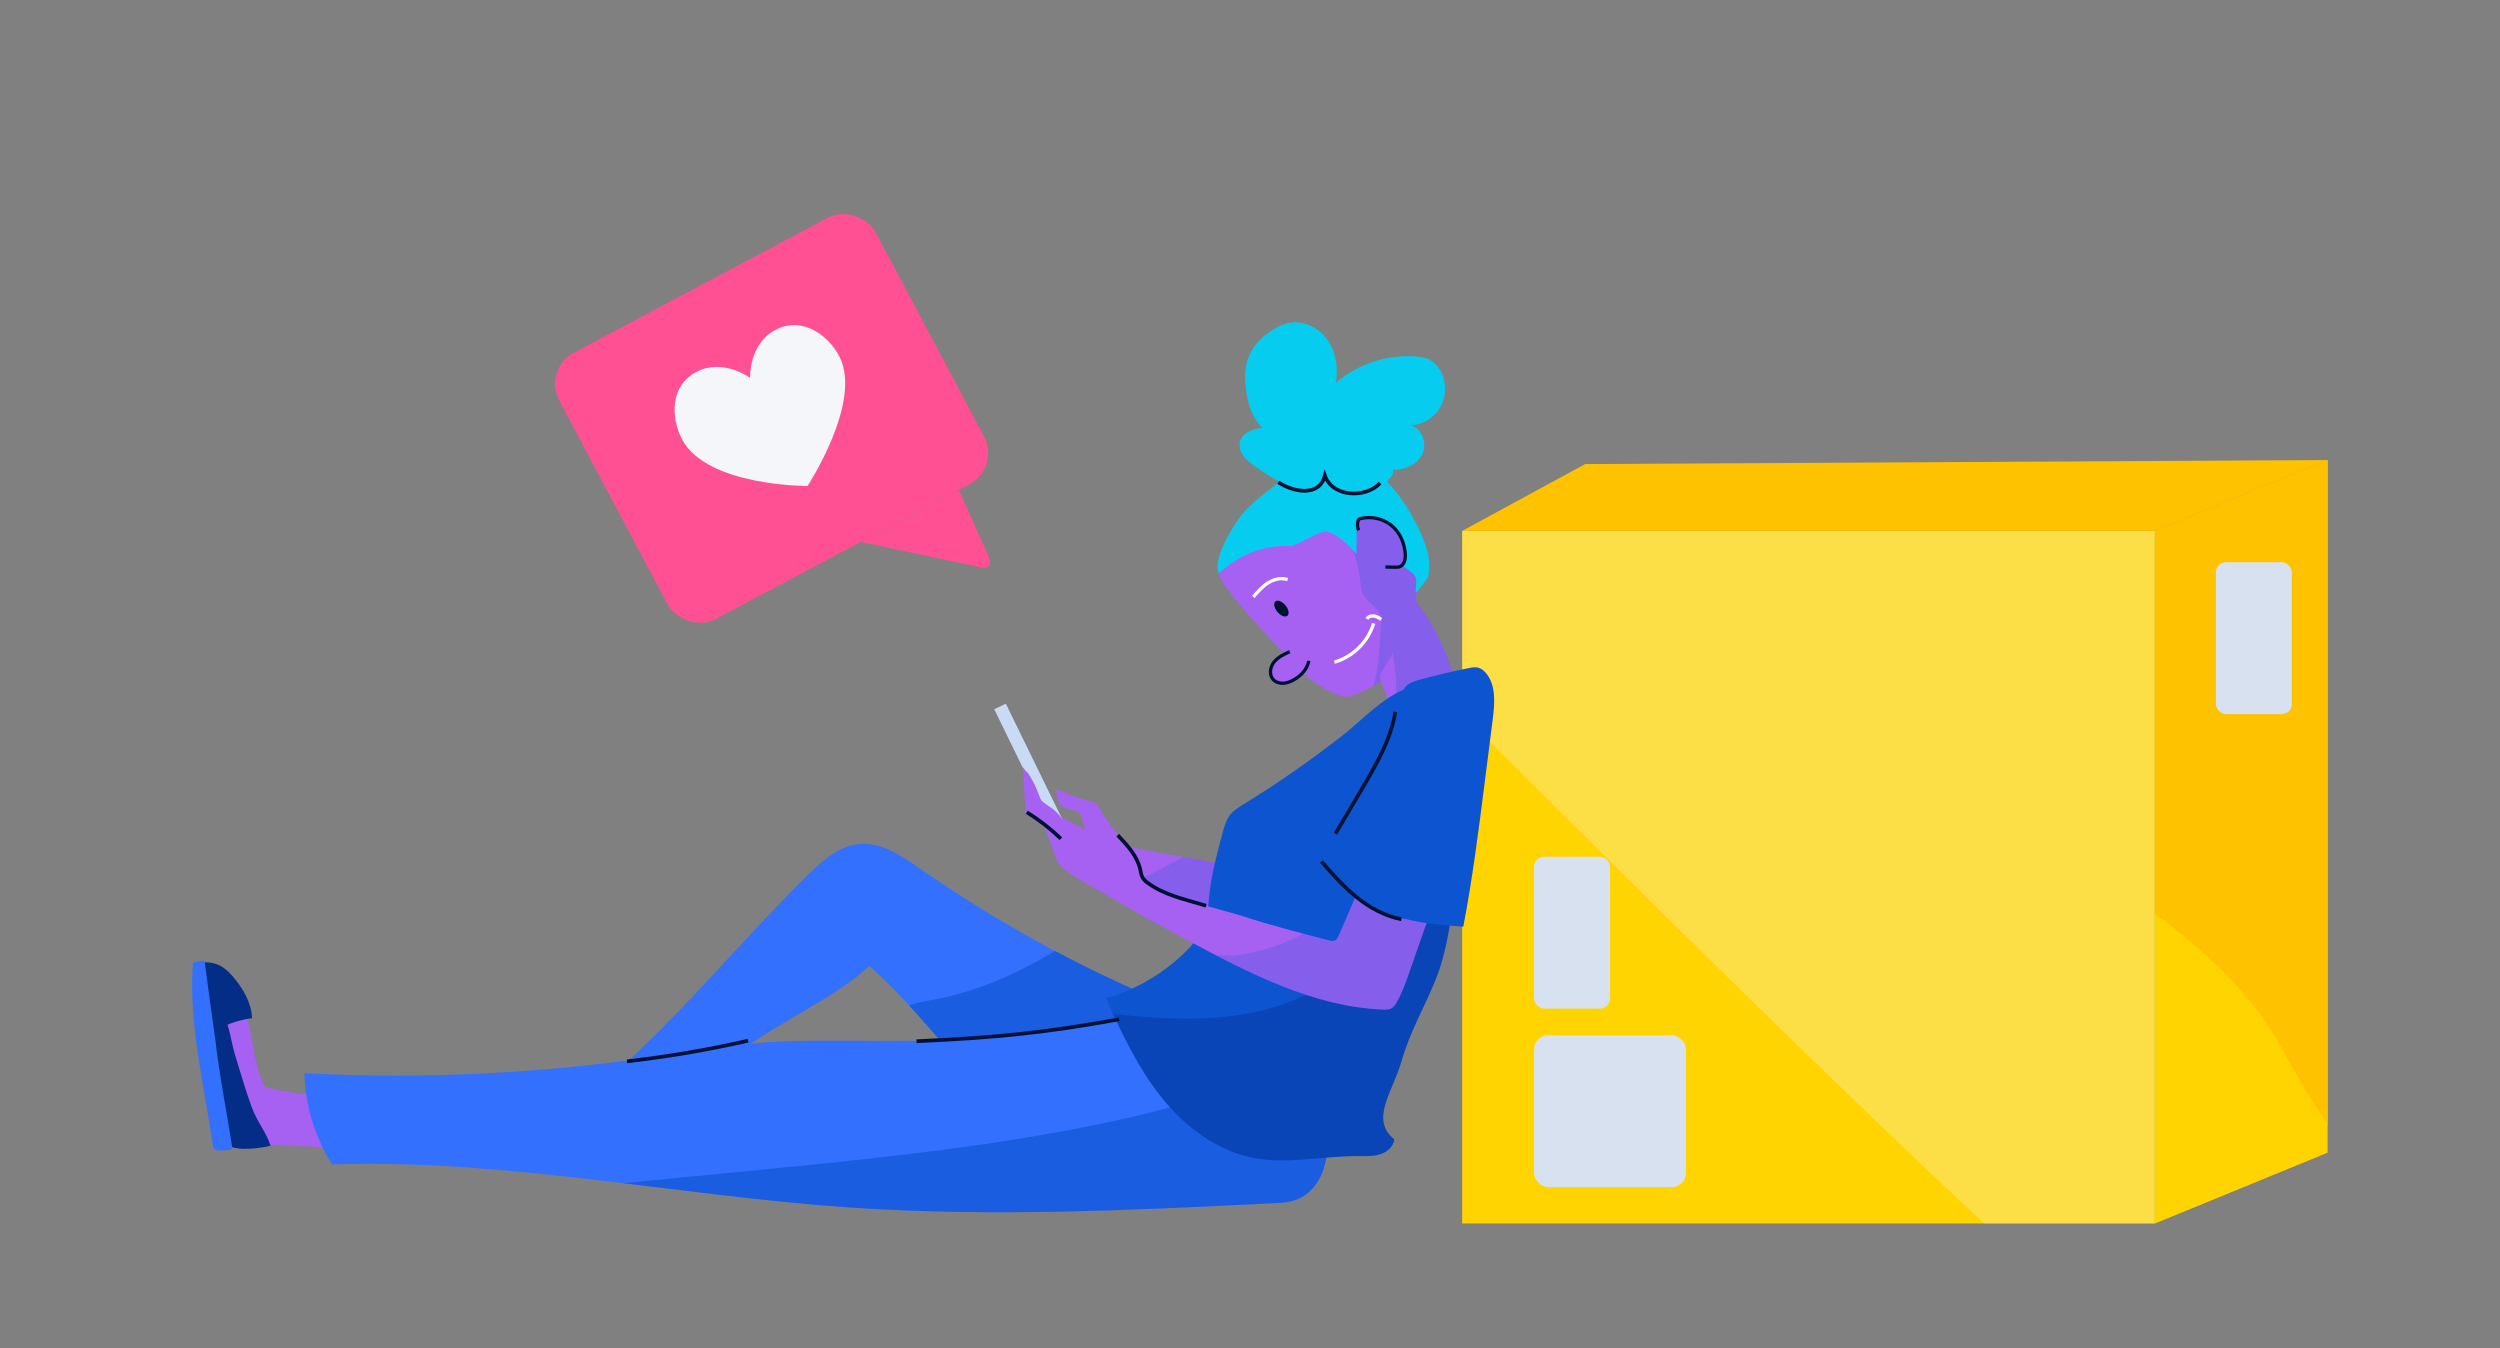 <?xml version="1.0" encoding="UTF-8"?>
<svg id="Layer_1" data-name="Layer 1" xmlns="http://www.w3.org/2000/svg" xmlns:xlink="http://www.w3.org/1999/xlink" viewBox="0 0 559.3 301.63">
  <rect x="0" y="0" width="559.3" height="301.63" fill="#808080" stroke="none"/>
  <defs>
    <style>
      .cls-1 {
        opacity: .65;
      }

      .cls-1, .cls-2, .cls-3, .cls-4, .cls-5, .cls-6, .cls-7, .cls-8, .cls-9, .cls-10, .cls-11, .cls-12, .cls-13, .cls-14, .cls-15, .cls-16 {
        stroke-width: 0px;
      }

      .cls-1, .cls-2, .cls-17, .cls-6 {
        fill: #0d54d1;
      }

      .cls-18, .cls-19, .cls-20 {
        fill: none;
      }

      .cls-18, .cls-19, .cls-20, .cls-21 {
        stroke-miterlimit: 10;
      }

      .cls-18, .cls-19, .cls-21 {
        stroke-width: .74px;
      }

      .cls-18, .cls-20, .cls-21 {
        stroke: #001233;
      }

      .cls-19 {
        stroke: #fff;
      }

      .cls-2 {
        opacity: .21;
      }

      .cls-3 {
        opacity: .37;
      }

      .cls-3, .cls-15 {
        fill: #042d87;
      }

      .cls-22 {
        clip-path: url(#clippath);
      }

      .cls-23, .cls-13 {
        fill: #ffd400;
      }

      .cls-24, .cls-21, .cls-10 {
        fill: #a661f2;
      }

      .cls-25, .cls-5 {
        fill: #3370fe;
      }

      .cls-20 {
        stroke-width: .83px;
      }

      .cls-26 {
        clip-path: url(#clippath-1);
      }

      .cls-27 {
        clip-path: url(#clippath-4);
      }

      .cls-28 {
        clip-path: url(#clippath-3);
      }

      .cls-29 {
        clip-path: url(#clippath-2);
      }

      .cls-30 {
        clip-path: url(#clippath-7);
      }

      .cls-31 {
        clip-path: url(#clippath-8);
      }

      .cls-32 {
        clip-path: url(#clippath-6);
      }

      .cls-33 {
        clip-path: url(#clippath-5);
      }

      .cls-34 {
        clip-path: url(#clippath-9);
      }

      .cls-4 {
        opacity: .28;
      }

      .cls-4, .cls-14 {
        fill: #f4f6fa;
      }

      .cls-7 {
        fill: #06cdef;
      }

      .cls-8 {
        fill: #c9daf4;
      }

      .cls-9 {
        fill: #d8e1ef;
      }

      .cls-11 {
        fill: #ff5093;
      }

      .cls-12 {
        fill: #ffc200;
      }

      .cls-16 {
        fill: #001233;
      }
    </style>
    <clipPath id="clippath">
      <rect class="cls-13" x="327.13" y="118.77" width="154.96" height="154.96" transform="translate(809.21 392.49) rotate(180)"/>
    </clipPath>
    <clipPath id="clippath-1">
      <polygon class="cls-13" points="520.73 102.92 482.09 118.77 482.09 273.73 520.73 257.88 520.73 102.92"/>
    </clipPath>
    <clipPath id="clippath-2">
      <path class="cls-10" d="M280.26,116c-3.11,2.32-5.56,5.51-7.01,9.12-.4,1-.73,2.07-.54,3.13.15.87.63,1.63,1.11,2.37,3.61,5.53,13.25,15.24,17.77,20.06,2,1.7,4.21,3.15,6.57,4.31.99.48,2.04.92,3.13.89.91-.03,1.78-.38,2.61-.75,1.72-.75,3.42-1.56,4.94-2.66,3.49-2.54,5.77-6.5,6.92-10.66,1.15-4.16,1.25-8.54,1.04-12.85-.17-3.32-2.52-6.11-4.49-8.79-1.09-1.49-2.34-2.92-3.93-3.86-1.2-.72-2.56-1.13-3.93-1.46-7.99-1.92-17.62-3.76-24.2,1.15Z"/>
    </clipPath>
    <clipPath id="clippath-3">
      <path class="cls-21" d="M303.96,118.63c-.3-.63-.36-1.38-.15-2.05.05-.16.12-.32.24-.42.1-.08.24-.12.36-.15,2.55-.65,5.41.1,7.32,1.92,1.63,1.55,2.53,3.79,2.66,6.04.06,1.08-.19,2.39-1.19,2.79-.34.14-.72.14-1.09.14-.72,0-1.44-.02-2.17-.05"/>
    </clipPath>
    <clipPath id="clippath-4">
      <path class="cls-10" d="M310.94,160.02c2,.86,4.01,1.73,6.11,2.31,3.46.96,7.15,1.1,10.68.43-1.44-10.31-4.72-20.64-11.35-28.67.42.5-1.42,4.6-1.67,5.26-.67,1.79-1.44,3.54-2.31,5.24s-1.82,3.36-2.86,4.96c-1.12,1.72-.82,2.3-.07,4.16.81,2.01,1.31,4.14,1.47,6.3Z"/>
    </clipPath>
    <clipPath id="clippath-5">
      <path class="cls-10" d="M249.69,188.46c-4.83-1.62-9.33-4.06-13.8-6.49.5,2.09,1.13,4.15,1.89,6.16.27.71.56,1.43,1.08,1.99.42.46.97.77,1.52,1.08,6.46,3.59,13.45,6.1,20.4,8.6,5.78,2.07,11.68,4.17,17.82,4.28.01-2.38.61-7.26-1.13-9.17-1.44-1.58-5.19-1.79-7.13-2.19-6.88-1.42-13.95-2-20.65-4.25Z"/>
    </clipPath>
    <clipPath id="clippath-6">
      <path class="cls-5" d="M205.94,194.4c-4.21-2.93-8.87-6.13-13.96-5.56-4.37.49-7.92,3.65-11.06,6.73-15.87,15.57-29.8,33.14-46.79,47.46,5.15.06,10.31.12,15.46.18,1.49.02,2.99.03,4.44-.27,3.51-.73,6.36-3.21,9-5.63,7.65-7,24.05-13.95,31.43-21.23,17.44,15.53,19.93,27.3,41.17,33.74,1.22.37,13.09-6.33,14.35-6.48,1.43-.17,2.7-.96,3.89-1.76,3.36-2.24,10.94-6.25,12.53-10.15,2.11-5.16-7.08-7.58-10.36-9.01-11.13-4.86-21.96-10.41-32.4-16.61-6.04-3.59-11.95-7.4-17.71-11.41Z"/>
    </clipPath>
    <clipPath id="clippath-7">
      <path class="cls-5" d="M291.02,267.94c-1.85,1.01-4.03,1.13-6.13,1.24-31.48,1.56-63.05,3.11-94.5.97-38.78-2.64-77.26-10.9-116.11-9.66-3.84-6.08-5.99-13.21-6.17-20.4,26.2,1.37,52.54.13,78.5-3.71,7.08-1.04,14.13-2.28,21.26-2.92,9.85-.88,19.77-.62,29.66-.58,17.73.06,35.6-.65,52.83-4.83,4.21-1.02,8.47-2.26,12.8-2.03,4.55.24,8.84,2.09,13,3.95,5.53,2.46,11.18,5.08,15.37,9.45,5.9,6.17,8.78,23.46-.51,28.53Z"/>
    </clipPath>
    <clipPath id="clippath-8">
      <path class="cls-6" d="M278.36,179.83c-1.24.77-2.53,1.55-3.37,2.75-.72,1.02-1.06,2.25-1.39,3.46-1.3,4.8-2.61,9.64-3.1,14.59-.19,1.89-.26,3.81-.82,5.63-.86,2.78-2.81,5.1-4.91,7.11-4.88,4.66-10.89,8.12-17.36,10,3.53,7.72,7.15,15.5,12.44,22.12,5.3,6.63,12.51,12.08,20.86,13.61,7.58,1.39,15.36-.53,23.07-.47,1.65.01,3.33.11,4.9-.37s3.05-1.72,3.25-3.35c-5.55-4.45-.37-10.63,1.6-17.46s4.88-11.55,7.58-18.13c2.81-6.85,3.82-15.7,4.68-23.06,1.48-12.64-2.66-27.43-3.49-40.13-.07-1.07-.23-2.29-1.12-2.9-.69-.47-1.59-.41-2.42-.3-7.84,1.08-12.62,7.08-18.61,11.76-6.98,5.44-14.25,10.51-21.79,15.15Z"/>
    </clipPath>
    <clipPath id="clippath-9">
      <path class="cls-10" d="M315.4,217.23c-.83,2.37-1.67,4.76-2.9,6.95-.32.57-.69,1.14-1.27,1.44-.53.27-1.16.26-1.75.24-15.71-.6-30.19-8.21-44.04-15.64-5.28-2.83-10.56-5.67-15.7-8.75-5.33-3.2-12.47-6.45-13.43-9.33-2.48-7.42-4.45-10.26-4.82-14.77,2.64,3.55,3.58,2.37,6.22,5.92.77,1.04,1.56,2.09,2.55,2.93,4.99,4.19,6.4-2.77,10.96,1.89,4.59,4.69,2.69,6.56,4.76,8.72,3.43,3.58,17.16,6.56,21.87,8.09,6.38,2.07,12.88,3.76,19.37,5.44.53.14,1.13.26,1.59-.03.34-.21.51-.6.67-.97,2.59-5.99,5.17-11.98,7.76-17.97,0,.73,7.54,3.9,8.47,4.38,1.8.93,5.02,1.81,5.35,4.16s-1.57,5.59-2.33,7.76l-3.34,9.54Z"/>
    </clipPath>
  </defs>
  <g>
    <g>
      <rect class="cls-11" x="132.56" y="59.86" width="80.15" height="67.51" rx="7.9" ry="7.9" transform="translate(369.01 95.29) rotate(152.02)"/>
      <path class="cls-14" d="M155.76,83.22c5.98-3.18,12.05,1.32,12.05,1.32,0,0-.34-7.54,5.65-10.72,5.98-3.18,11.79,1.15,14.28,5.84,5.37,10.11-7.08,29.07-7.08,29.07,0,0-22.47.09-28.05-10.41-2.49-4.68-2.83-11.92,3.15-15.1Z"/>
    </g>
    <path class="cls-11" d="M219.8,127.02l-27.21-5.79,21.92-11.64,6.9,15.45c.48,1.07-.46,2.23-1.61,1.99Z"/>
  </g>
  <g>
    <g>
      <rect class="cls-23" x="327.13" y="118.77" width="154.96" height="154.96" transform="translate(809.21 392.49) rotate(180)"/>
      <g class="cls-22">
        <path class="cls-4" d="M327.13,159.76s144.26,145.05,154.96,145.82c10.7.77,5.65-187.76,5.65-187.76l-173.09-14.01,12.49,55.94Z"/>
      </g>
    </g>
    <g>
      <polygon class="cls-23" points="520.73 102.92 482.09 118.77 482.09 273.73 520.73 257.88 520.73 102.92"/>
      <g class="cls-26">
        <path class="cls-12" d="M464.8,193.39s32.88,17.29,45.42,40.67c12.54,23.39,23.05,33.3,23.05,33.3l-9.49-172.55-48.13,19.56-10.85,79.02Z"/>
      </g>
    </g>
    <rect class="cls-9" x="343.2" y="231.61" width="33.98" height="33.98" rx="3.15" ry="3.15" transform="translate(720.38 497.2) rotate(180)"/>
    <rect class="cls-9" x="343.2" y="191.67" width="16.99" height="33.98" rx="2.23" ry="2.23" transform="translate(703.39 417.32) rotate(180)"/>
    <rect class="cls-9" x="495.73" y="125.78" width="16.99" height="33.98" rx="2.23" ry="2.23" transform="translate(1008.46 285.54) rotate(180)"/>
    <polygon class="cls-12" points="520.73 102.92 482.09 118.77 327.13 118.77 354.64 103.82 520.73 102.92"/>
  </g>
  <g>
    <path class="cls-24" d="M280.26,116c-3.11,2.32-5.56,5.51-7.01,9.12-.4,1-.73,2.07-.54,3.13.15.87.63,1.63,1.11,2.37,3.61,5.53,13.25,15.24,17.77,20.06,2,1.7,4.21,3.15,6.57,4.31.99.48,2.04.92,3.13.89.91-.03,1.78-.38,2.61-.75,1.72-.75,3.42-1.56,4.94-2.66,3.49-2.54,5.77-6.5,6.92-10.66,1.15-4.16,1.25-8.54,1.04-12.85-.17-3.32-2.52-6.11-4.49-8.79-1.09-1.49-2.34-2.92-3.93-3.86-1.2-.72-2.56-1.13-3.93-1.46-7.99-1.92-17.62-3.76-24.2,1.15Z"/>
    <g class="cls-29">
      <path class="cls-2" d="M309.02,138.57c-.51,6.77-.32,13.29-3.54,19.25,2.23.5-2.15.76,0,0,1.75-.62,3.34-1.64,4.89-2.66,1.4-.92,2.8-1.86,4-3.03,1.05-1.02,1.95-2.2,2.77-3.41,1.3-1.91,2.44-3.94,3.18-6.13,1.48-4.4,1.22-9.27-.17-13.69s-3.86-8.45-6.71-12.11c-.87-1.12-1.8-2.22-2.96-3.03s-2.6-1.32-4-1.12c-1.84.27-3.22,1.64-4.38,2.99-1.31,1.54-1.92,2.34-.89,4.1,2.06,3.53,2.93,8.12,3.32,12.14.23,2.33,4.68,4.36,4.5,6.7Z"/>
    </g>
  </g>
  <path class="cls-19" d="M298.53,148.14c4.13-1.17,7.56-4.56,8.77-8.68"/>
  <path class="cls-19" d="M305.81,138.47c.28-.54.97-.75,1.57-.66s1.13.43,1.64.75"/>
  <ellipse class="cls-16" cx="286.68" cy="136.16" rx="1.16" ry="2.09" transform="translate(-20.54 215.8) rotate(-39.94)"/>
  <path class="cls-19" d="M280.39,133.55c1-1.16,2.01-2.34,3.31-3.15s2.93-1.23,4.37-.73"/>
  <path class="cls-7" d="M303.48,117.51c.13,2.14-.11,4.27.02,6.41-1.87-2-3.84-4.06-6.42-4.98-1.52-.54-6.95,3.27-8.56,3.22-6.22-.2-11.17,1.96-15.82,6.09-1.62-3.03,3.38-11.08,5.28-13.29s4.19-4.03,6.5-5.8c4.09-3.14,8.59-6.32,13.75-6.52,4.22-.16,8.32,1.78,11.45,4.61s5.4,6.48,7.32,10.24c1.85,3.62,3.45,7.73,2.45,11.68-.08.3-2.33,3.08-2.55,3.29-.49.45.12-2.05-.06-2.81-.41-1.79-2.35-2.21-3.53-3.62-2.68-3.18-6.36-6.21-9.82-8.51Z"/>
  <path class="cls-7" d="M280.52,104.16c-.93-.69-1.86-1.42-2.49-2.39s-.94-2.22-.54-3.3c.69-1.86,2.98-2.45,4.94-2.78-2.15-1.95-3.09-4.9-3.56-7.76-.47-2.85-.53-5.87.64-8.51.96-2.15,2.68-3.89,4.61-5.23,1.39-.97,2.93-1.77,4.61-2.01,3.23-.47,6.55,1.32,8.37,4.03s2.28,6.18,1.77,9.41c4.86-4.17,11.4-6.34,17.8-5.89,1,.07,2.02.21,2.93.64,1.22.57,2.16,1.64,2.78,2.83,1.27,2.45,1.21,5.54-.16,7.93-1.38,2.39-4.04,3.98-6.8,4.04,2.62.47,3.95,3.9,2.83,6.32s-3.97,3.68-6.63,3.61c.23.92-.48,1.81-1.19,2.44-2.07,1.83-4.77,3.08-7.53,2.97s-5.52-1.8-6.47-4.39c.44,1.22-2.04,3.01-2.91,3.32-1.58.57-3.41.06-4.9-.58-2.72-1.15-5.74-2.96-8.1-4.7Z"/>
  <g>
    <path class="cls-24" d="M303.96,118.63c-.3-.63-.36-1.38-.15-2.05.05-.16.12-.32.24-.42.1-.08.24-.12.36-.15,2.55-.65,5.41.1,7.32,1.92,1.63,1.55,2.53,3.79,2.66,6.04.06,1.08-.19,2.39-1.19,2.79-.34.14-.72.14-1.09.14-.72,0-1.44-.02-2.17-.05"/>
    <g class="cls-28">
      <ellipse class="cls-2" cx="310.35" cy="121.15" rx="7.92" ry="8.3"/>
    </g>
    <path class="cls-18" d="M303.96,118.63c-.3-.63-.36-1.38-.15-2.05.05-.16.12-.32.24-.42.1-.08.24-.12.36-.15,2.55-.65,5.41.1,7.32,1.92,1.63,1.55,2.53,3.79,2.66,6.04.06,1.08-.19,2.39-1.19,2.79-.34.14-.72.14-1.09.14-.72,0-1.44-.02-2.17-.05"/>
  </g>
  <path class="cls-21" d="M288.54,145.79c-1.29.59-2.63,1.22-3.52,2.33s-1.14,2.86-.18,3.91c.54.59,1.39.86,2.19.83s1.58-.32,2.29-.7c1.69-.9,3.15-2.43,3.49-4.32"/>
  <g>
    <path class="cls-24" d="M310.94,160.02c2,.86,4.01,1.73,6.11,2.31,3.46.96,7.15,1.1,10.68.43-1.44-10.31-4.72-20.64-11.35-28.67.42.5-1.42,4.6-1.67,5.26-.67,1.79-1.44,3.54-2.31,5.24s-1.82,3.36-2.86,4.96c-1.12,1.72-.82,2.3-.07,4.16.81,2.01,1.31,4.14,1.47,6.3Z"/>
    <g class="cls-27">
      <path class="cls-2" d="M310.44,138.48c-.11-.81-.2-1.64,0-2.42.22-.9.8-1.66,1.41-2.36,1.59-1.83,3.48-3.4,5.57-4.63.29-.17.59-.34.92-.37.71-.06,1.31.49,1.76,1.04.86,1.06,1.54,2.26,2.2,3.45,1.21,2.14,2.42,4.31,3.11,6.67,1.22,4.21.68,8.69.79,13.07.04,1.78.17,3.68-.7,5.23-.84,1.49-2.44,2.35-3.98,3.11-1.27.62-2.57,1.23-3.97,1.43s-2.93-.06-3.98-.99c-1.23-1.08-1.67-2.93-1.48-4.51.22-1.84.33-3.53.19-5.4-.32-4.47-1.25-8.87-1.83-13.31Z"/>
      <path class="cls-6" d="M269.32,136.83c2.13,0,2.13-3.31,0-3.31s-2.13,3.31,0,3.31h0Z"/>
    </g>
  </g>
  <g>
    <path class="cls-24" d="M249.69,188.46c-4.83-1.62-9.33-4.06-13.8-6.49.5,2.09,1.13,4.15,1.89,6.16.27.71.56,1.43,1.08,1.99.42.46.97.77,1.52,1.08,6.46,3.59,13.45,6.1,20.4,8.6,5.78,2.07,11.68,4.17,17.82,4.28.01-2.38.61-7.26-1.13-9.17-1.44-1.58-5.19-1.79-7.13-2.19-6.88-1.42-13.95-2-20.65-4.25Z"/>
    <g class="cls-33">
      <path class="cls-2" d="M246.87,199.73c2.36,1.4,5.05,2.1,7.74,2.65,4.81.98,9.7,1.51,14.61,1.58,1.36.02,2.76,0,3.98-.6,1.36-.66,2.31-1.94,2.99-3.29,1.28-2.53,1.75-5.46,1.4-8.27-.13-1.06-.35-3.38-1.16-4.17-.92-.89-2.41.04-3.64.5-5.68,2.13-10.89,5.27-16.34,7.89-3.09,1.49-6.26,2.83-9.57,3.71Z"/>
      <path class="cls-6" d="M243.73,159.93c2.13,0,2.13-3.31,0-3.31s-2.13,3.31,0,3.31h0Z"/>
    </g>
  </g>
  <path class="cls-10" d="M64.22,256.3c-.32-.01-.66-.03-.95-.17-.38-.19-.62-.57-.83-.93-2.2-3.73-3.61-7.93-4.09-12.23,4.37,1.13,8.83,1.88,13.33,2.23,1.46,2.87,2.61,6.98,1.87,10.22-.4,1.76-1.98,1.17-3.51,1.11-1.94-.07-3.88-.15-5.81-.22Z"/>
  <g>
    <path class="cls-25" d="M205.94,194.4c-4.21-2.93-8.87-6.13-13.96-5.56-4.37.49-7.92,3.65-11.06,6.73-15.87,15.57-29.8,33.14-46.79,47.46,5.15.06,10.31.12,15.46.18,1.49.02,2.99.03,4.44-.27,3.51-.73,6.36-3.21,9-5.63,7.65-7,24.05-13.95,31.43-21.23,17.44,15.53,19.93,27.3,41.17,33.74,1.22.37,13.09-6.33,14.35-6.48,1.43-.17,2.7-.96,3.89-1.76,3.36-2.24,10.94-6.25,12.53-10.15,2.11-5.16-7.08-7.58-10.36-9.01-11.13-4.86-21.96-10.41-32.4-16.61-6.04-3.59-11.95-7.4-17.71-11.41Z"/>
    <g class="cls-32">
      <path class="cls-1" d="M238.61,211.19c.91-.57,1.88-1.16,2.95-1.16.67,0,1.31.23,1.93.45,5.47,1.98,10.95,3.96,16.42,5.95,1.92.7,4.02,1.55,4.91,3.39,1.29,2.69-.69,5.73-2.58,8.04-2.52,3.09-5.1,6.25-8.5,8.33-4.01,2.46-8.82,3.23-13.49,3.78-6.19.73-12.41,1.18-18.63,1.34-1.73.05-3.49.07-5.18-.29-2.08-.44-3.99-1.44-5.87-2.43-3.05-1.6-12.06-4.37-12.03-8.6.04-4.48,6.73-5.71,9.91-6.26,10.98-1.93,20.74-6.66,30.15-12.53Z"/>
    </g>
  </g>
  <g>
    <path class="cls-25" d="M291.02,267.94c-1.85,1.01-4.03,1.13-6.13,1.24-31.48,1.56-63.05,3.11-94.5.97-38.78-2.64-77.26-10.9-116.11-9.66-3.84-6.08-5.99-13.21-6.17-20.4,26.2,1.37,52.54.13,78.5-3.71,7.08-1.04,14.13-2.28,21.26-2.92,9.85-.88,19.77-.62,29.66-.58,17.73.06,35.6-.65,52.83-4.83,4.21-1.02,8.47-2.26,12.8-2.03,4.55.24,8.84,2.09,13,3.95,5.53,2.46,11.18,5.08,15.37,9.45,5.9,6.17,8.78,23.46-.51,28.53Z"/>
    <g class="cls-30">
      <path class="cls-1" d="M167.77,261.94c-18.52,1.81-37.03,3.62-55.55,5.43,10.09,3.62,20.93,4.46,31.62,5.18,46,3.1,92.12,4.57,138.23,4.41,5.68-.02,11.73-.17,16.45-3.32,5.04-3.36,7.54-9.57,8.04-15.6.19-2.27.09-4.69-1.1-6.62-.86-1.4-2.22-2.41-3.59-3.31-5.91-3.89-14.31-8.29-21.32-6.16-8.58,2.62-16.99,5.52-25.78,7.58-18.44,4.32-37.21,7.04-56.01,9.2-10.32,1.19-20.66,2.2-31,3.21Z"/>
    </g>
  </g>
  <g>
    <path class="cls-17" d="M278.36,179.83c-1.24.77-2.53,1.55-3.37,2.75-.72,1.02-1.06,2.25-1.39,3.46-1.3,4.8-2.61,9.64-3.1,14.59-.19,1.89-.26,3.81-.82,5.63-.86,2.78-2.81,5.1-4.91,7.11-4.88,4.66-10.89,8.12-17.36,10,3.53,7.72,7.15,15.5,12.44,22.12,5.3,6.63,12.51,12.08,20.86,13.61,7.58,1.39,15.36-.53,23.07-.47,1.65.01,3.33.11,4.9-.37s3.05-1.72,3.25-3.35c-5.55-4.45-.37-10.63,1.6-17.46s4.88-11.55,7.58-18.13c2.81-6.85,3.82-15.7,4.68-23.06,1.48-12.64-2.66-27.43-3.49-40.13-.07-1.07-.23-2.29-1.12-2.9-.69-.47-1.59-.41-2.42-.3-7.84,1.08-12.62,7.08-18.61,11.76-6.98,5.44-14.25,10.51-21.79,15.15Z"/>
    <g class="cls-31">
      <path class="cls-3" d="M318.38,199.89c-8.08,10.47-18.13,19.92-30.53,24.49-14.4,5.3-30.32,3.52-45.56,1.66-4.03,12.32.44,26.94,10.67,34.89,9.9,7.7,23.23,8.85,35.74,9.73,9.17.64,19.47.93,26.27-5.26,2.64-2.41,4.45-5.57,6.14-8.72,8.75-16.33,15.37-33.8,19.65-51.83,1.26-5.33,8.07-32.35-.69-33.78-4.4-.72-8.32,9.15-10.29,12.22-3.62,5.66-7.3,11.29-11.4,16.61Z"/>
    </g>
  </g>
  <rect class="cls-8" x="229.43" y="156.38" width="2.88" height="32.5" transform="translate(-52.35 118.85) rotate(-26.03)"/>
  <g>
    <path class="cls-24" d="M315.4,217.23c-.83,2.37-1.67,4.76-2.9,6.95-.32.57-.69,1.14-1.27,1.44-.53.27-1.16.26-1.75.24-15.71-.6-30.19-8.21-44.04-15.64-5.28-2.83-10.56-5.67-15.7-8.75-5.33-3.2-12.47-6.45-13.43-9.33-2.48-7.42-4.45-10.26-4.82-14.77,2.64,3.55,3.58,2.37,6.22,5.92.77,1.04,1.56,2.09,2.55,2.93,4.99,4.19,6.4-2.77,10.96,1.89,4.59,4.69,2.69,6.56,4.76,8.72,3.43,3.58,17.16,6.56,21.87,8.09,6.38,2.07,12.88,3.76,19.37,5.44.53.14,1.13.26,1.59-.03.34-.21.51-.6.67-.97,2.59-5.99,5.17-11.98,7.76-17.97,0,.73,7.54,3.9,8.47,4.38,1.8.93,5.02,1.81,5.35,4.16s-1.57,5.59-2.33,7.76l-3.34,9.54Z"/>
    <g class="cls-34">
      <path class="cls-2" d="M305.01,197.36c2.28-3.06,4.16-6.47,6.98-9.04.41-.37.86-.74,1.41-.83.58-.1,1.16.13,1.71.36,3.98,1.64,8.18,3.45,10.69,6.96,2.14,2.99,2.72,6.8,3.09,10.46.34,3.38.53,6.88-.64,10.07-.84,2.28-2.34,4.26-3.98,6.04-2.07,2.26-4.42,4.28-7.06,5.83-3.27,1.92-6.92,3.1-10.61,3.99-6.71,1.61-13.65,2.3-20.55,2.02-3.17-.12-6.38-.46-9.36-1.58s-5.72-3.08-7.26-5.86c-1.1-1.98-3.95-8.64-2.49-10.79,1.34-1.97,7.4-.96,9.65-1.26,7.2-.95,14.16-3.74,20.01-8.05,3.19-2.35,6.04-5.15,8.41-8.32Z"/>
    </g>
  </g>
  <path class="cls-6" d="M328.61,149.47c.71-.14,1.45-.28,2.14-.09.69.19,1.26.68,1.72,1.23,2.26,2.75,1.94,6.73,1.49,10.27-.6,4.74-1.2,9.49-1.81,14.23-1.37,10.76-2.73,21.54-4.78,32.19-6.07-.33-12.2-1.05-17.89-3.2-5.69-2.15-10.95-5.86-14.04-11.1,3.67-4.26,6.09-9.43,8.46-14.53,3.26-7,6.54-14.03,8.99-21.37.98-2.95,1.26-4.06,4.42-4.95,3.73-1.05,7.51-1.93,11.31-2.69Z"/>
  <path class="cls-10" d="M230.07,182.3c-.19-.15-.39-.32-.51-.53-.15-.27-.17-.58-.19-.89-.17-3.1-.35-6.2-.52-9.3.02.32,1.02,1.23,1.23,1.54.4.58.75,1.19,1.08,1.82.66,1.27,1.18,2.61,1.69,3.95s1.01,2.71,1.61,4.02c.24.52,1.49,2.57.26,2.73-.5.07-1.88-1.26-2.29-1.56-.8-.58-1.58-1.18-2.35-1.8Z"/>
  <path class="cls-10" d="M245.62,180.24c-.1-.17-.2-.34-.35-.47-.21-.18-.48-.25-.74-.31-2.81-.73-5.56-1.72-8.2-2.95-.07,1.06.14,2.14.61,3.1.12.25.26.49.48.67.24.2.54.3.84.39.88.28,1.76.55,2.64.83.19.06.39.12.54.26.17.16.25.4.32.62.29.93.59,1.85.9,2.77.53,1.56,1.14,3.17,2.38,4.26,1.13.99,7.39,3,6.54-.34-.36-1.4-2.12-2.99-2.94-4.17-1.05-1.51-2.05-3.06-3-4.65Z"/>
  <path class="cls-10" d="M55.25,227.7c-.03-.1-.06-.2-.13-.27-.09-.08-.21-.09-.33-.09-1.6-.06-3.14.54-4.62,1.12-.16.06-.32.13-.43.26-.16.18-.17.44-.16.68,0,.53.06,1.05.11,1.58.15,1.54.31,3.09.46,4.63.21,2.1.42,4.21.88,6.27.98,4.38,4.32,11.43,7.32,14.78,1.73-.34,4.1-.74,5.96-.5.18.02-2.24-5.04-2.19-5.22.05-.17.02-.36-.02-.53-.36-1.44-1.4-2.56-2.2-3.77-.38-.57-.86-1.27-.93-1.96-.05-.5.25-.95.18-1.45-.1-.77-.65-1.6-.91-2.34-.28-.79-.51-1.6-.72-2.41-.43-1.68-.75-3.39-1.06-5.1-.35-1.9-.7-3.81-1.21-5.67Z"/>
  <path class="cls-15" d="M56.39,227.81c-.13-3.44-1.97-6.6-4.2-9.22-.7-.82-1.46-1.62-2.38-2.21-1.21-.78-2.67-1.16-4.11-1.07-.41.02.77,12.37,1.13,13.49.57,1.79,1.98,1.3,3.39.71,2-.83,4-1.47,6.16-1.71Z"/>
  <path class="cls-15" d="M50.9,252.04c.09.54.58,4.45,1.09,4.62,2.89.94,8.61-.26,8.56-.37-1.48-3.95-2.83-4.83-4.32-8.84-1.22-3.28-2.54-7.87-3.58-11.21-.87-2.81-1.22-6.18-2.44-8.83-.81-1.75-3-1.5-3.25.44-.36,2.73.32,6.01.71,8.72.41,2.89,1,5.76,1.76,8.58.85,3.13.8,2.97,1.47,6.9Z"/>
  <path class="cls-5" d="M43.17,215.34c-1.02,13.81,2.54,27.53,4.49,41.16.35,1.42,2.65.76,3.77.75.32-.03.57-.23.53-.57-1.25-8.04-2.9-16.11-3.8-24.24-.83-5.73-1.67-11.85-2.38-17.38-.51-.3-2.09.17-2.62.28Z"/>
  <path class="cls-20" d="M312.18,159.25c-1.02,6.22-4.29,11.81-7.49,17.24-1.97,3.33-3.94,6.67-5.91,10"/>
  <path class="cls-20" d="M295.64,192.74c2.45,2.84,4.96,5.65,7.89,8s6.31,4.21,10,4.92"/>
  <path class="cls-20" d="M205.04,232.94c17.21-.75,28.48-1.85,45.33-4.9"/>
  <path class="cls-20" d="M140.28,237.44c9.1-1.04,18.15-2.58,27.08-4.62"/>
  <path class="cls-20" d="M308.76,108.08c-3.22,3.45-10.66,3.2-12.36-1.69-1.25,4.92-7.15,3.67-10.38,1.51"/>
  <path class="cls-20" d="M229.72,181.71c2.74,1.71,5.29,3.69,7.62,5.92"/>
  <path class="cls-20" d="M250.05,186.84c2.13,2.24,4.35,4.63,5.03,7.64.14.62.22,1.28.53,1.83.26.45.63.83,1.05,1.13,3.89,2.86,8.01,3.62,13.17,5.19"/>
</svg>